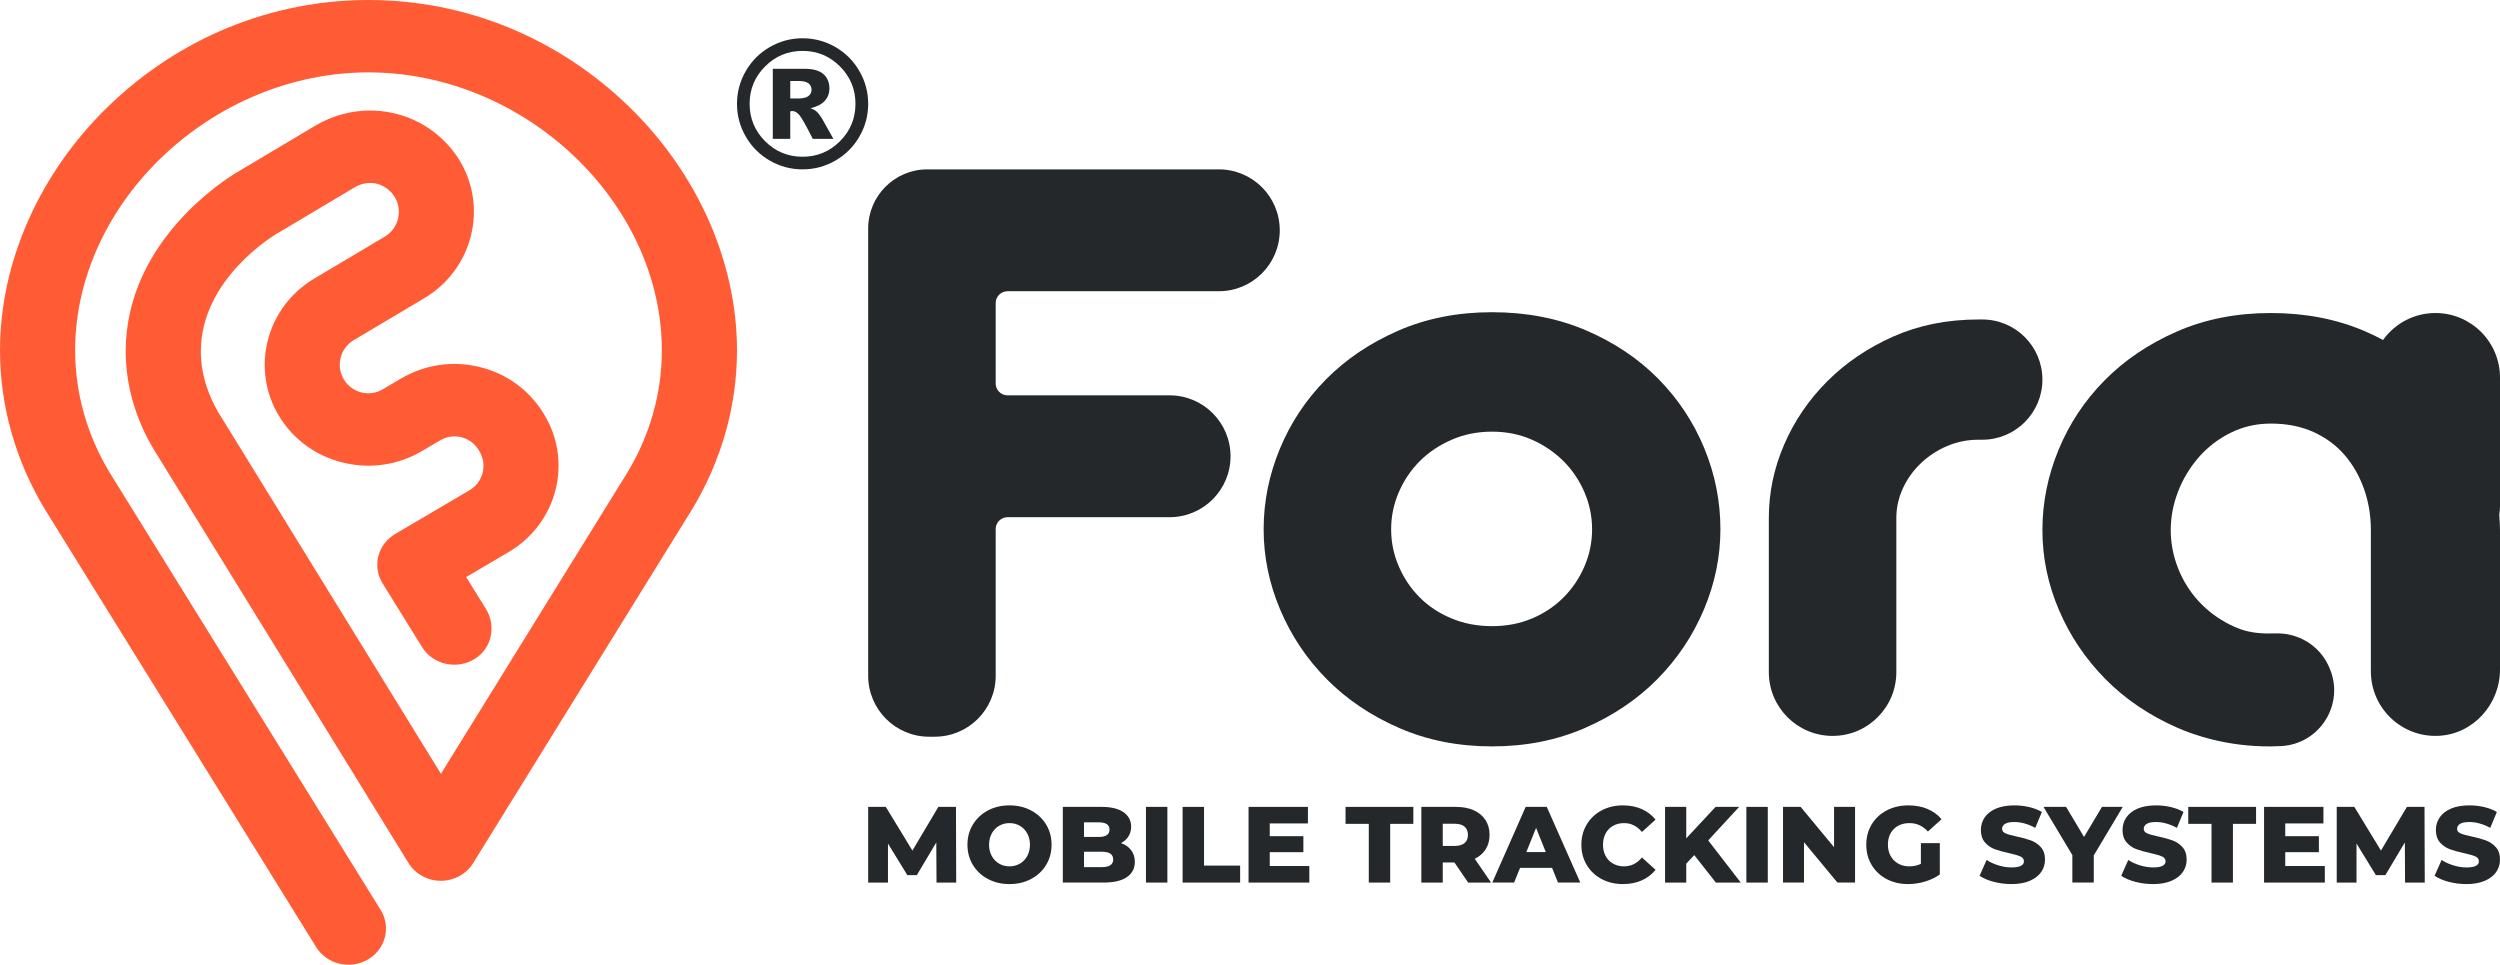 <?xml version="1.0" encoding="UTF-8" standalone="no"?>
<!DOCTYPE svg PUBLIC "-//W3C//DTD SVG 1.1//EN" "http://www.w3.org/Graphics/SVG/1.1/DTD/svg11.dtd">
<svg xmlns="http://www.w3.org/2000/svg" xmlns:xlink="http://www.w3.org/1999/xlink" version="1.1" width="759.259pt" height="292.999pt" viewBox="0 0 759.259 292.999">
<g enable-background="new">
<g id="Layer-1" data-name="Layer 1">
<clipPath id="cp0">
<path transform="matrix(1,0,0,-1,0,292.999)" d="M 0 292.999 L 759.259 292.999 L 759.259 0 L 0 0 Z "/>
</clipPath>
<g clip-path="url(#cp0)">
<path transform="matrix(1,0,0,-1,240.004,29.912)" d="M 0 0 L 2.296 0 C 3.826 0 4.905 .248 5.532 .743 C 6.157 1.239 6.47 1.878 6.47 2.661 C 6.47 3.444 6.171 4.083 5.57 4.579 C 4.97 5.074 3.948 5.322 2.505 5.322 L 0 5.322 Z M -5.296 9.027 L 4.227 9.027 C 6.923 9.027 8.875 8.484 10.084 7.397 C 11.293 6.31 11.898 4.853 11.898 3.026 C 11.898 1.6 11.437 .365 10.515 -.679 C 9.593 -1.722 8.141 -2.479 6.157 -2.949 C 6.975 -3.261 7.575 -3.592 7.958 -3.94 C 8.497 -4.427 9.062 -5.149 9.654 -6.105 C 9.689 -6.175 10.836 -8.228 13.098 -12.263 L 6.836 -12.263 C 4.801 -8.21 3.435 -5.788 2.74 -4.997 C 2.044 -4.205 1.348 -3.809 .652 -3.809 C .496 -3.809 .278 -3.836 0 -3.888 L 0 -12.263 L -5.296 -12.263 Z M 19.803 -1.618 C 19.803 2.818 18.233 6.605 15.094 9.745 C 11.954 12.884 8.167 14.454 3.732 14.454 C -.705 14.454 -4.492 12.884 -7.632 9.745 C -10.771 6.605 -12.341 2.818 -12.341 -1.618 C -12.341 -6.053 -10.771 -9.841 -7.632 -12.981 C -4.492 -16.12 -.705 -17.69 3.732 -17.69 C 8.167 -17.69 11.954 -16.12 15.094 -12.981 C 18.233 -9.841 19.803 -6.053 19.803 -1.618 M 23.665 -1.618 C 23.665 -5.184 22.773 -8.506 20.99 -11.585 C 19.207 -14.663 16.777 -17.09 13.698 -18.864 C 10.619 -20.638 7.297 -21.525 3.732 -21.525 C .183 -21.525 -3.13 -20.638 -6.209 -18.864 C -9.289 -17.09 -11.719 -14.663 -13.502 -11.585 C -15.285 -8.506 -16.177 -5.184 -16.177 -1.618 C -16.177 1.931 -15.285 5.248 -13.502 8.336 C -11.719 11.423 -9.289 13.854 -6.209 15.629 C -3.13 17.403 .183 18.29 3.732 18.29 C 7.297 18.29 10.619 17.403 13.698 15.629 C 16.777 13.854 19.207 11.423 20.99 8.336 C 22.773 5.248 23.665 1.931 23.665 -1.618 " fill="#24282a"/>
<path transform="matrix(1,0,0,-1,281.639,51.437)" d="M 0 0 L 88.526 0 C 98.746 0 107.031 -8.285 107.031 -18.505 C 107.031 -28.725 98.746 -37.01 88.526 -37.01 L 24.35 -37.01 C 22.365 -37.01 20.756 -38.619 20.756 -40.604 L 20.756 -65.034 C 20.756 -67.019 22.365 -68.628 24.35 -68.628 L 73.575 -68.628 C 83.795 -68.628 92.08 -76.913 92.08 -87.133 C 92.08 -97.353 83.795 -105.638 73.575 -105.638 L 24.35 -105.638 C 22.365 -105.638 20.756 -107.247 20.756 -109.232 L 20.756 -153.8 C 20.756 -164.02 12.471 -172.305 2.251 -172.305 L .535 -172.305 C -9.685 -172.305 -17.97 -164.02 -17.97 -153.8 L -17.97 -17.97 C -17.97 -8.045 -9.924 0 0 0 " fill="#24282a"/>
<path transform="matrix(1,0,0,-1,422.496,160.752)" d="M 0 0 C 0 -3.922 .774 -7.683 2.329 -11.274 C 3.88 -14.871 6.005 -18.015 8.701 -20.711 C 11.397 -23.407 14.622 -25.533 18.383 -27.084 C 22.14 -28.639 26.226 -29.412 30.638 -29.412 C 35.049 -29.412 39.093 -28.639 42.77 -27.084 C 46.446 -25.533 49.633 -23.407 52.329 -20.711 C 55.025 -18.015 57.146 -14.871 58.701 -11.274 C 60.251 -7.683 61.029 -3.922 61.029 0 C 61.029 3.921 60.251 7.678 58.701 11.274 C 57.146 14.867 55.025 18.015 52.329 20.711 C 49.633 23.407 46.446 25.571 42.77 27.206 C 39.093 28.837 35.049 29.657 30.638 29.657 C 26.226 29.657 22.14 28.837 18.383 27.206 C 14.622 25.571 11.397 23.407 8.701 20.711 C 6.005 18.015 3.88 14.867 2.329 11.274 C .774 7.678 0 3.921 0 0 M 30.638 -65.932 C 20.343 -65.932 10.907 -64.052 2.329 -60.294 C -6.25 -56.538 -13.564 -51.594 -19.608 -45.466 C -25.655 -39.339 -30.354 -32.315 -33.701 -24.388 C -37.052 -16.464 -38.726 -8.333 -38.726 0 C -38.726 8.333 -37.094 16.46 -33.823 24.388 C -30.557 32.311 -25.9 39.339 -19.853 45.466 C -13.81 51.593 -6.495 56.534 2.084 60.294 C 10.662 64.051 20.178 65.932 30.638 65.932 C 41.092 65.932 50.612 64.093 59.191 60.417 C 67.769 56.741 75.08 51.838 81.128 45.711 C 87.171 39.583 91.827 32.556 95.099 24.632 C 98.365 16.705 100 8.494 100 0 C 100 -8.333 98.323 -16.464 94.976 -24.388 C 91.624 -32.315 86.926 -39.339 80.882 -45.466 C 74.835 -51.594 67.524 -56.538 58.946 -60.294 C 50.367 -64.052 40.931 -65.932 30.638 -65.932 " fill="#24282a"/>
<path transform="matrix(1,0,0,-1,537.198,157.32)" d="M 0 0 C 0 7.678 1.551 15.111 4.658 22.304 C 7.759 29.492 12.133 35.907 17.77 41.544 C 23.407 47.182 30.105 51.716 37.868 55.147 C 45.628 58.579 54.248 60.294 63.727 60.294 L 64.83 60.294 C 74.914 60.294 83.09 52.119 83.09 42.034 C 83.09 31.95 74.914 23.775 64.83 23.775 L 63.727 23.775 C 60.295 23.775 57.067 23.12 54.045 21.813 C 51.02 20.504 48.365 18.75 46.08 16.544 C 43.789 14.338 41.993 11.803 40.686 8.946 C 39.378 6.085 38.726 3.102 38.726 0 L 38.726 -46.814 C 38.726 -57.508 30.057 -66.177 19.363 -66.177 C 8.669 -66.177 0 -57.508 0 -46.814 Z " fill="#24282a"/>
<path transform="matrix(1,0,0,-1,759.259,114.673)" d="M 0 0 C 0 10.829 -8.779 19.608 -19.608 19.608 C -26.169 19.608 -31.962 16.374 -35.522 11.426 C -37.31 12.369 -39.139 13.273 -41.054 14.093 C -49.633 17.77 -59.153 19.608 -69.609 19.608 C -80.068 19.608 -89.584 17.728 -98.163 13.971 C -106.741 10.21 -114.056 5.27 -120.099 -.857 C -126.146 -6.985 -130.803 -14.012 -134.07 -21.936 C -137.34 -29.864 -138.972 -37.99 -138.972 -46.324 C -138.972 -54.657 -137.298 -62.746 -133.948 -70.588 C -130.6 -78.431 -125.901 -85.417 -119.854 -91.544 C -113.811 -97.672 -106.496 -102.616 -97.918 -106.372 C -93.197 -108.44 -83.021 -112.121 -69.609 -112.011 C -68.536 -112.002 -67.485 -111.969 -66.455 -111.915 C -54.615 -111.29 -47.049 -99.026 -51.793 -88.159 C -51.838 -88.056 -51.883 -87.953 -51.928 -87.851 C -54.764 -81.354 -61.333 -77.396 -68.416 -77.691 C -71.893 -77.835 -75.621 -77.574 -78.822 -76.414 C -80.347 -75.861 -81.863 -75.123 -81.863 -75.123 C -85.625 -73.246 -88.849 -70.834 -91.545 -67.892 C -94.241 -64.951 -96.325 -61.604 -97.795 -57.843 C -99.266 -54.087 -100 -50.245 -100 -46.324 C -100 -42.402 -99.266 -38.523 -97.795 -34.681 C -96.325 -30.844 -94.241 -27.371 -91.545 -24.265 C -88.849 -21.163 -85.625 -18.67 -81.863 -16.789 C -78.107 -14.913 -74.021 -13.97 -69.609 -13.97 C -64.706 -13.97 -60.379 -14.829 -56.619 -16.544 C -52.861 -18.26 -49.717 -20.588 -47.182 -23.529 C -44.651 -26.471 -42.69 -29.902 -41.299 -33.823 C -39.914 -37.745 -39.217 -41.912 -39.217 -46.324 L -39.217 -89.216 C -39.217 -100.359 -29.921 -109.332 -18.661 -108.801 C -8.114 -108.305 0 -99.22 0 -88.662 L 0 -46.324 C 0 -44.784 -.118 -43.265 -.228 -41.744 C -.093 -40.816 0 -39.874 0 -38.908 Z " fill="#24282a"/>
<path transform="matrix(1,0,0,-1,111.659,291.446)" d="M 0 0 C -5.413 -3.11 -12.417 -1.403 -15.644 3.812 L -97.983 136.703 C -106.95 151.526 -111.659 168.197 -111.659 185.006 C -111.659 211.825 -99.711 238.808 -78.878 259.039 C -57.358 279.937 -29.255 291.446 .254 291.446 C 29.764 291.446 57.867 279.937 79.388 259.039 C 100.22 238.808 112.168 211.825 112.168 185.006 C 112.168 168.201 107.47 151.546 98.582 136.845 L 32.028 29.307 C 29.97 25.981 26.247 23.944 22.228 23.944 L 22.216 23.944 C 18.193 23.948 14.469 25.994 12.415 29.327 L -64.998 155.026 C -65.028 155.075 -65.057 155.123 -65.087 155.173 C -70.641 164.515 -73.542 174.854 -73.479 185.072 C -73.272 218.309 -43.071 237.118 -39.628 239.154 L -15.742 253.372 C -12.364 255.382 -3.267 259.754 8.263 256.989 C 19.748 254.232 25.717 246.288 27.751 243 C 36.693 228.546 31.939 209.635 17.151 200.847 L -4.22 188.146 C -8.411 185.655 -9.729 180.253 -7.159 176.102 C -5.945 174.143 -4.045 172.771 -1.81 172.24 C .364 171.722 2.624 172.063 4.553 173.197 L 10.162 176.497 C 17.313 180.707 25.72 181.96 33.836 180.029 C 42.013 178.082 48.911 173.143 53.261 166.12 L 53.469 165.784 C 62.412 151.346 57.636 132.51 42.825 123.794 L 29.919 116.198 L 35.915 106.517 C 39.028 101.492 37.814 94.84 32.813 91.519 C 27.33 87.877 19.882 89.5 16.521 94.924 L 4.535 114.273 C 1.329 119.449 3.046 126.147 8.385 129.289 L 30.93 142.557 C 35.112 145.019 36.434 150.383 33.874 154.516 L 33.666 154.852 C 32.462 156.797 30.579 158.156 28.363 158.684 C 26.208 159.196 23.969 158.858 22.057 157.734 L 16.447 154.434 C 9.279 150.215 .851 148.96 -7.284 150.895 C -15.48 152.846 -22.395 157.797 -26.755 164.836 C -35.68 179.246 -30.945 198.097 -16.199 206.859 L 5.171 219.56 C 9.41 222.08 10.746 227.545 8.149 231.743 C 7.831 232.257 6.081 234.855 2.747 235.654 C -.535 236.445 -3.24 234.97 -3.75 234.666 L -27.664 220.431 C -28.626 219.863 -50.524 206.668 -50.659 184.941 C -50.709 176.968 -47.796 170.344 -45.325 166.168 L 22.252 56.441 L 78.923 148.009 C 85.723 159.257 89.348 172.084 89.348 185.006 C 89.348 229.995 47.716 269.459 .254 269.459 C -47.206 269.459 -88.839 229.995 -88.839 185.006 C -88.839 172.082 -85.203 159.241 -78.325 147.87 L 3.956 15.073 C 7.184 9.858 5.412 3.11 0 0 Z " fill="#ff5c35"/>
<path transform="matrix(1,0,0,-1,284.425,268.04)" d="M 0 0 L -.069 12.183 L -5.977 2.266 L -8.868 2.266 L -14.745 11.854 L -14.745 0 L -20.756 0 L -20.756 22.987 L -15.403 22.987 L -7.323 9.72 L .558 22.987 L 5.907 22.987 L 5.977 0 Z " fill="#24282a"/>
<path transform="matrix(1,0,0,-1,309.743,262.292)" d="M 0 0 C .939 .545 1.684 1.318 2.233 2.315 C 2.778 3.311 3.055 4.453 3.055 5.745 C 3.055 7.037 2.778 8.182 2.233 9.177 C 1.684 10.173 .939 10.945 0 11.492 C -.943 12.04 -1.991 12.313 -3.151 12.313 C -4.315 12.313 -5.362 12.04 -6.306 11.492 C -7.245 10.945 -7.989 10.173 -8.539 9.177 C -9.084 8.182 -9.357 7.037 -9.357 5.745 C -9.357 4.453 -9.084 3.311 -8.539 2.315 C -7.989 1.318 -7.245 .545 -6.306 0 C -5.362 -.547 -4.315 -.822 -3.151 -.822 C -1.991 -.822 -.943 -.547 0 0 M -9.703 -4.663 C -11.642 -3.635 -13.161 -2.212 -14.269 -.394 C -15.372 1.422 -15.926 3.469 -15.926 5.745 C -15.926 8.022 -15.372 10.069 -14.269 11.886 C -13.161 13.704 -11.642 15.126 -9.703 16.156 C -7.764 17.184 -5.583 17.699 -3.151 17.699 C -.723 17.699 1.463 17.184 3.397 16.156 C 5.336 15.126 6.86 13.704 7.963 11.886 C 9.067 10.069 9.621 8.022 9.621 5.745 C 9.621 3.469 9.067 1.422 7.963 -.394 C 6.86 -2.212 5.336 -3.635 3.397 -4.663 C 1.463 -5.693 -.723 -6.206 -3.151 -6.206 C -5.583 -6.206 -7.764 -5.693 -9.703 -4.663 " fill="#24282a"/>
<path transform="matrix(1,0,0,-1,338.081,261.011)" d="M 0 0 C 0 1.554 -1.138 2.331 -3.415 2.331 L -8.868 2.331 L -8.868 -2.333 L -3.415 -2.333 C -1.138 -2.333 0 -1.556 0 0 M -8.868 11.263 L -8.868 6.829 L -4.401 6.829 C -2.211 6.829 -1.117 7.574 -1.117 9.062 C -1.117 10.53 -2.211 11.263 -4.401 11.263 Z M 5.453 2.807 C 6.193 1.833 6.57 .656 6.57 -.723 C 6.57 -2.737 5.756 -4.291 4.137 -5.386 C 2.519 -6.481 .173 -7.028 -2.891 -7.028 L -15.303 -7.028 L -15.303 15.959 L -3.544 15.959 C -.615 15.959 1.619 15.416 3.151 14.334 C 4.683 13.25 5.453 11.789 5.453 9.95 C 5.453 8.855 5.185 7.874 4.648 7.011 C 4.111 6.145 3.35 5.462 2.363 4.958 C 3.679 4.499 4.709 3.78 5.453 2.807 " fill="#24282a"/>
<path transform="matrix(1,0,0,-1,0,292.999)" d="M 348.031 47.947 L 354.536 47.947 L 354.536 24.96 L 348.031 24.96 Z " fill="#24282a"/>
<path transform="matrix(1,0,0,-1,359.162,245.052)" d="M 0 0 L 6.505 0 L 6.505 -17.831 L 17.471 -17.831 L 17.471 -22.987 L 0 -22.987 Z " fill="#24282a"/>
<path transform="matrix(1,0,0,-1,397.645,263.015)" d="M 0 0 L 0 -5.025 L -18.454 -5.025 L -18.454 17.963 L -.424 17.963 L -.424 12.938 L -12.018 12.938 L -12.018 9.062 L -1.805 9.062 L -1.805 4.202 L -12.018 4.202 L -12.018 0 Z " fill="#24282a"/>
<path transform="matrix(1,0,0,-1,415.709,250.209)" d="M 0 0 L -7.063 0 L -7.063 5.157 L 13.529 5.157 L 13.529 0 L 6.5 0 L 6.5 -17.831 L 0 -17.831 Z " fill="#24282a"/>
<path transform="matrix(1,0,0,-1,444.801,251.062)" d="M 0 0 C -.679 .591 -1.684 .885 -3.021 .885 L -6.63 .885 L -6.63 -5.847 L -3.021 -5.847 C -1.684 -5.847 -.679 -5.557 0 -4.975 C .679 -4.395 1.017 -3.568 1.017 -2.497 C 1.017 -1.424 .679 -.591 0 0 M -3.086 -10.869 L -6.63 -10.869 L -6.63 -16.978 L -13.135 -16.978 L -13.135 6.009 L -2.627 6.009 C -.545 6.009 1.259 5.663 2.791 4.975 C 4.323 4.285 5.505 3.3 6.34 2.019 C 7.171 .738 7.587 -.768 7.587 -2.497 C 7.587 -4.161 7.197 -5.611 6.422 -6.847 C 5.643 -8.084 4.531 -9.054 3.086 -9.753 L 8.045 -16.978 L 1.086 -16.978 Z " fill="#24282a"/>
<path transform="matrix(1,0,0,-1,469.465,258.78)" d="M 0 0 L -2.956 7.357 L -5.912 0 Z M 1.904 -4.793 L -7.816 -4.793 L -9.625 -9.259 L -16.255 -9.259 L -6.111 13.728 L .294 13.728 L 10.473 -9.259 L 3.709 -9.259 Z " fill="#24282a"/>
<path transform="matrix(1,0,0,-1,486.426,266.973)" d="M 0 0 C -1.917 1.019 -3.423 2.437 -4.518 4.252 C -5.613 6.07 -6.158 8.128 -6.158 10.426 C -6.158 12.726 -5.613 14.784 -4.518 16.599 C -3.423 18.417 -1.917 19.834 0 20.854 C 1.913 21.871 4.077 22.379 6.483 22.379 C 8.586 22.379 10.478 22.007 12.165 21.263 C 13.849 20.518 15.251 19.445 16.368 18.045 L 12.23 14.301 C 10.742 16.097 8.937 16.993 6.812 16.993 C 5.566 16.993 4.453 16.72 3.48 16.173 C 2.506 15.626 1.748 14.853 1.212 13.858 C .675 12.862 .411 11.718 .411 10.426 C .411 9.134 .675 7.991 1.212 6.996 C 1.748 5.998 2.506 5.226 3.48 4.681 C 4.453 4.133 5.566 3.858 6.812 3.858 C 8.937 3.858 10.742 4.756 12.23 6.552 L 16.368 2.809 C 15.251 1.407 13.849 .333 12.165 -.409 C 10.478 -1.153 8.586 -1.526 6.483 -1.526 C 4.077 -1.526 1.913 -1.017 0 0 " fill="#24282a"/>
<path transform="matrix(1,0,0,-1,514.552,259.698)" d="M 0 0 L -2.432 -2.595 L -2.432 -8.342 L -8.868 -8.342 L -8.868 14.645 L -2.432 14.645 L -2.432 5.089 L 6.47 14.645 L 13.628 14.645 L 4.237 4.464 L 14.122 -8.342 L 6.565 -8.342 Z " fill="#24282a"/>
<path transform="matrix(1,0,0,-1,0,292.999)" d="M 530.379 47.947 L 536.884 47.947 L 536.884 24.96 L 530.379 24.96 Z " fill="#24282a"/>
<path transform="matrix(1,0,0,-1,563.383,245.052)" d="M 0 0 L 0 -22.987 L -5.353 -22.987 L -15.502 -10.739 L -15.502 -22.987 L -21.873 -22.987 L -21.873 0 L -16.519 0 L -6.371 -12.25 L -6.371 0 Z " fill="#24282a"/>
<path transform="matrix(1,0,0,-1,583.381,256.054)" d="M 0 0 L 5.747 0 L 5.747 -9.523 C 4.432 -10.465 2.921 -11.187 1.216 -11.689 C -.493 -12.194 -2.203 -12.445 -3.908 -12.445 C -6.319 -12.445 -8.483 -11.936 -10.413 -10.919 C -12.339 -9.9 -13.849 -8.483 -14.944 -6.667 C -16.039 -4.849 -16.584 -2.791 -16.584 -.493 C -16.584 1.807 -16.039 3.865 -14.944 5.68 C -13.849 7.498 -12.326 8.915 -10.378 9.934 C -8.431 10.952 -6.228 11.46 -3.778 11.46 C -1.632 11.46 .294 11.099 2.004 10.376 C 3.709 9.655 5.133 8.615 6.271 7.258 L 2.134 3.514 C .58 5.221 -1.281 6.074 -3.449 6.074 C -5.418 6.074 -7.007 5.479 -8.21 4.285 C -9.413 3.092 -10.015 1.5 -10.015 -.493 C -10.015 -1.761 -9.742 -2.895 -9.197 -3.891 C -8.647 -4.888 -7.881 -5.665 -6.899 -6.223 C -5.912 -6.782 -4.787 -7.061 -3.514 -7.061 C -2.268 -7.061 -1.095 -6.808 0 -6.306 Z " fill="#24282a"/>
<path transform="matrix(1,0,0,-1,605.479,267.81)" d="M 0 0 C -1.753 .461 -3.177 1.073 -4.272 1.839 L -2.134 6.635 C -1.108 5.955 .087 5.408 1.445 4.992 C 2.8 4.577 4.137 4.369 5.449 4.369 C 7.946 4.369 9.192 4.992 9.192 6.241 C 9.192 6.896 8.837 7.383 8.128 7.701 C 7.414 8.017 6.271 8.353 4.696 8.703 C 2.965 9.075 1.519 9.474 .359 9.902 C -.801 10.328 -1.796 11.012 -2.627 11.953 C -3.462 12.895 -3.878 14.165 -3.878 15.762 C -3.878 17.164 -3.493 18.428 -2.727 19.555 C -1.961 20.683 -.818 21.574 .705 22.232 C 2.224 22.89 4.094 23.217 6.306 23.217 C 7.816 23.217 9.305 23.048 10.772 22.708 C 12.235 22.368 13.529 21.871 14.645 21.215 L 12.641 16.387 C 10.452 17.569 8.327 18.159 6.271 18.159 C 4.977 18.159 4.038 17.969 3.445 17.586 C 2.856 17.203 2.562 16.703 2.562 16.091 C 2.562 15.478 2.908 15.018 3.609 14.712 C 4.31 14.405 5.44 14.087 6.994 13.76 C 8.746 13.388 10.196 12.988 11.343 12.561 C 12.494 12.135 13.49 11.456 14.334 10.525 C 15.173 9.595 15.597 8.331 15.597 6.732 C 15.597 5.354 15.212 4.105 14.446 2.988 C 13.68 1.872 12.533 .98 11.001 .312 C 9.465 -.355 7.604 -.688 5.418 -.688 C 3.557 -.688 1.748 -.459 0 0 " fill="#24282a"/>
<path transform="matrix(1,0,0,-1,635.886,259.797)" d="M 0 0 L 0 -8.242 L -6.505 -8.242 L -6.505 .1 L -15.273 14.745 L -8.409 14.745 L -2.956 5.615 L 2.493 14.745 L 8.798 14.745 Z " fill="#24282a"/>
<path transform="matrix(1,0,0,-1,648.498,267.81)" d="M 0 0 C -1.753 .461 -3.177 1.073 -4.272 1.839 L -2.134 6.635 C -1.108 5.955 .087 5.408 1.445 4.992 C 2.8 4.577 4.137 4.369 5.449 4.369 C 7.946 4.369 9.192 4.992 9.192 6.241 C 9.192 6.896 8.837 7.383 8.128 7.701 C 7.414 8.017 6.271 8.353 4.696 8.703 C 2.965 9.075 1.519 9.474 .359 9.902 C -.801 10.328 -1.796 11.012 -2.627 11.953 C -3.462 12.895 -3.878 14.165 -3.878 15.762 C -3.878 17.164 -3.492 18.428 -2.727 19.555 C -1.96 20.683 -.818 21.574 .705 22.232 C 2.224 22.89 4.094 23.217 6.306 23.217 C 7.816 23.217 9.305 23.048 10.772 22.708 C 12.235 22.368 13.529 21.871 14.645 21.215 L 12.642 16.387 C 10.452 17.569 8.327 18.159 6.271 18.159 C 4.977 18.159 4.038 17.969 3.445 17.586 C 2.856 17.203 2.562 16.703 2.562 16.091 C 2.562 15.478 2.908 15.018 3.609 14.712 C 4.31 14.405 5.44 14.087 6.994 13.76 C 8.747 13.388 10.196 12.988 11.343 12.561 C 12.494 12.135 13.49 11.456 14.334 10.525 C 15.173 9.595 15.597 8.331 15.597 6.732 C 15.597 5.354 15.212 4.105 14.446 2.988 C 13.68 1.872 12.533 .98 11.001 .312 C 9.465 -.355 7.604 -.688 5.418 -.688 C 3.557 -.688 1.748 -.459 0 0 " fill="#24282a"/>
<path transform="matrix(1,0,0,-1,671.647,250.209)" d="M 0 0 L -7.063 0 L -7.063 5.157 L 13.529 5.157 L 13.529 0 L 6.5 0 L 6.5 -17.831 L 0 -17.831 Z " fill="#24282a"/>
<path transform="matrix(1,0,0,-1,706.058,263.015)" d="M 0 0 L 0 -5.025 L -18.454 -5.025 L -18.454 17.963 L -.424 17.963 L -.424 12.938 L -12.018 12.938 L -12.018 9.062 L -1.805 9.062 L -1.805 4.202 L -12.018 4.202 L -12.018 0 Z " fill="#24282a"/>
<path transform="matrix(1,0,0,-1,730.427,268.04)" d="M 0 0 L -.069 12.183 L -5.977 2.266 L -8.868 2.266 L -14.745 11.854 L -14.745 0 L -20.756 0 L -20.756 22.987 L -15.403 22.987 L -7.323 9.72 L .558 22.987 L 5.907 22.987 L 5.977 0 Z " fill="#24282a"/>
<path transform="matrix(1,0,0,-1,743.662,267.81)" d="M 0 0 C -1.753 .461 -3.177 1.073 -4.272 1.839 L -2.134 6.635 C -1.108 5.955 .087 5.408 1.445 4.992 C 2.8 4.577 4.137 4.369 5.449 4.369 C 7.946 4.369 9.192 4.992 9.192 6.241 C 9.192 6.896 8.837 7.383 8.128 7.701 C 7.414 8.017 6.271 8.353 4.696 8.703 C 2.965 9.075 1.519 9.474 .359 9.902 C -.801 10.328 -1.796 11.012 -2.627 11.953 C -3.462 12.895 -3.878 14.165 -3.878 15.762 C -3.878 17.164 -3.493 18.428 -2.727 19.555 C -1.961 20.683 -.818 21.574 .705 22.232 C 2.224 22.89 4.094 23.217 6.306 23.217 C 7.816 23.217 9.305 23.048 10.772 22.708 C 12.235 22.368 13.529 21.871 14.645 21.215 L 12.642 16.387 C 10.452 17.569 8.327 18.159 6.271 18.159 C 4.977 18.159 4.038 17.969 3.445 17.586 C 2.856 17.203 2.562 16.703 2.562 16.091 C 2.562 15.478 2.908 15.018 3.609 14.712 C 4.31 14.405 5.44 14.087 6.994 13.76 C 8.747 13.388 10.196 12.988 11.343 12.561 C 12.494 12.135 13.49 11.456 14.334 10.525 C 15.173 9.595 15.597 8.331 15.597 6.732 C 15.597 5.354 15.212 4.105 14.446 2.988 C 13.68 1.872 12.533 .98 11.001 .312 C 9.465 -.355 7.604 -.688 5.418 -.688 C 3.557 -.688 1.748 -.459 0 0 " fill="#24282a"/>
</g>
</g>
</g>
</svg>
